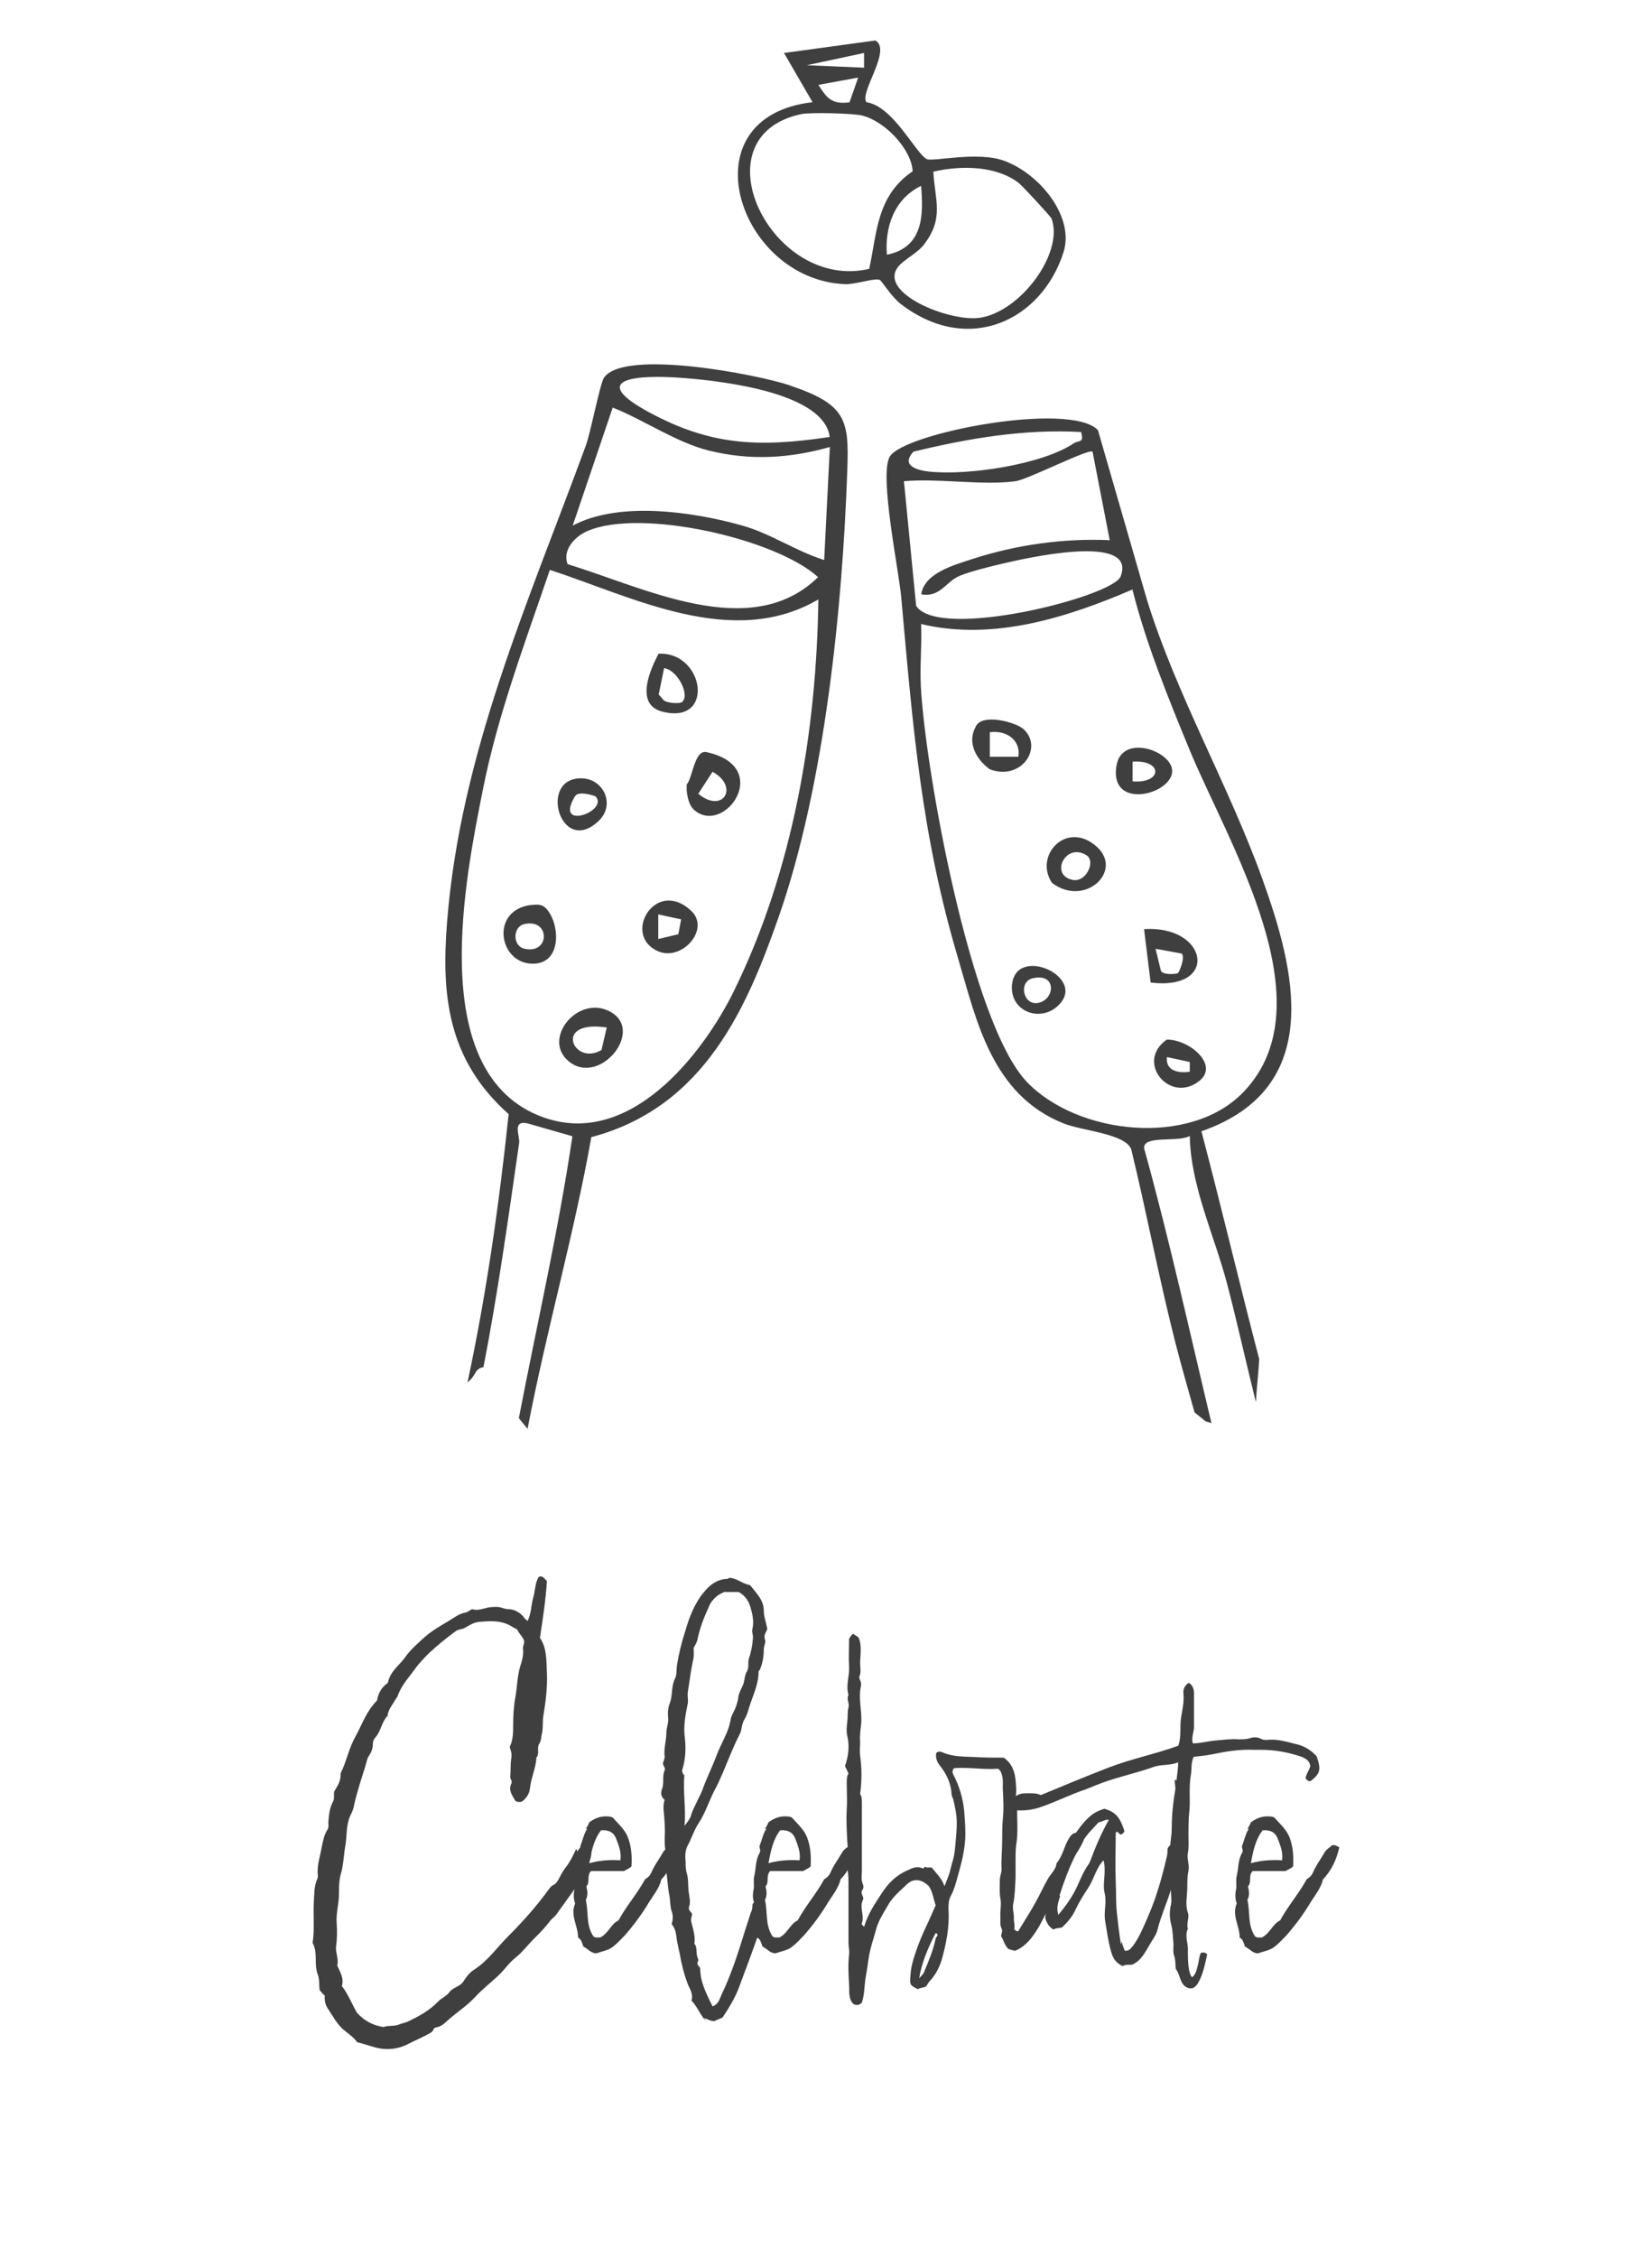 <?xml version="1.0" encoding="UTF-8"?><svg id="a" xmlns="http://www.w3.org/2000/svg" viewBox="0 0 113.51 155.07"><path d="M39.65,127.24c.12-.24.28-.44.6-.48.16.04.24.16.36.28.08.44-.08.85-.32,1.25-.16.28-.2.65-.4.93-.57.77-1.13,1.57-1.69,2.34-.12.16-.28.24-.4.4-.32.44-.73.85-1.13,1.25s-.77.89-1.21,1.25c-.48.36-.81.89-1.25,1.29-.52.48-1.09.93-1.57,1.45-.6.65-1.33,1.09-1.98,1.69-.2.2-.44.36-.73.4-.16.04-.16.24-.28.32-.52.32-1.13.56-1.69.85-.56.28-1.17.36-1.77.28-.56-.08-1.09-.32-1.65-.44-.24-.36-.64-.6-.97-.89-.44-.4-.69-.89-1.01-1.37-.2-.28-.28-.61-.24-.93-.12-.12-.24-.24-.36-.4-.04-.32,0-.73-.12-1.05-.28-.69,0-1.45-.32-2.1-.08-.12,0-.28,0-.4.08-.81,0-1.61.04-2.42.04-.56,0-1.13.24-1.65.04-.08.04-.16.04-.24-.08-.69.16-1.33.28-2.02.08-.4.16-.81.4-1.17.08-.16.04-.32.04-.48.04-.48.08-.97.32-1.41.12-.2.04-.44.08-.69.2-.36.48-.69.44-1.25.4-.77.56-1.73,1.05-2.58.44-.81.73-1.69,1.45-2.42.08-.4.24-.85.69-1.17.04-.04.08-.08.08-.12.16-.73.77-1.13,1.17-1.69.36-.52.89-.97,1.37-1.41.65-.56,1.41-.93,2.14-1.41.2-.12.4-.2.6-.24.2-.04.32-.16.48-.24.4.12.77-.04,1.13-.12.32-.04.65-.08.97.04.12.04.28.08.4.08.4,0,.73.2,1.01.48.08.12.16.24.32.32.24-.52.24-1.05.36-1.53.16-.48.12-1.05.4-1.49.28-.12.36.12.56.28-.08,1.29-.28,2.58-.48,3.91.48.69.44,1.57.48,2.42.04.97-.08,1.94-.24,2.9-.08.44,0,.89-.12,1.33-.04.2-.04.44-.16.6-.2.32.04.69-.2.97-.04.73-.36,1.37-.44,2.06-.04.44-.24.73-.56.97-.16.04-.28.04-.44-.04-.2-.36-.52-.73-.28-1.21.08-.16-.08-.28-.08-.44.04-.44,0-.89.08-1.33.04-.28-.04-.48-.12-.73.24-.48.24-1.01.24-1.53,0-.65.04-1.29.16-1.94.12-.69.12-1.37.32-2.06.12-.36.24-.77.2-1.17-.04-.2.08-.36.08-.56-.08-.32-.36-.52-.48-.81-.12-.08-.24-.12-.36-.2-.56-.36-1.17-.4-1.82-.36-.69.04-.73.04-1.41.44-.2.12-.44.08-.65.24-.6.44-1.21.93-1.77,1.45-.36.36-.73.73-1.01,1.13-.44.61-.97,1.17-1.21,1.9-.04.08-.12.16-.16.24-.2.36-.48.65-.52,1.09-.4.4-.44,1.01-.81,1.45-.12.12-.2.28-.2.48,0,.28-.08.52-.24.77-.16.2-.2.52-.28.77-.28.89-.57,1.77-.77,2.66-.04.28-.16.52-.28.77-.28.65-.2,1.33-.32,2.02-.12.65-.12,1.33-.32,1.98-.12.44-.12.93-.12,1.37,0,.65-.2,1.25-.16,1.9.04.57.04,1.13-.04,1.69-.04.44.2.85.08,1.29.2.44.48.89.32,1.41.44.56.69,1.25,1.05,1.85.48.52,1.05.85,1.82.97.24-.12.65-.04,1.01-.16.2-.08.4-.12.61-.2.77-.36,1.53-.77,2.14-1.41.24-.24.57-.36.77-.64.24-.32.69-.36.93-.69.2-.32.44-.65.77-.85.93-.6,1.57-1.53,2.34-2.3,1.01-1.01,1.98-2.1,2.82-3.27.08-.08.12-.16.2-.2.28-.12.4-.36.52-.6.12-.24.24-.44.4-.65.32-.4.52-.85.73-1.29l.08.24Z" fill="#3f3f3f"/><path d="M40.25,125.63c.12-.16.2-.32.24-.44.44-.32.85-.44,1.29-.4.16,0,.32.04.4.16.36.4.77.77.97,1.29.24.64.28,1.29.24,1.98-.16.16-.4.24-.52.32h-2.26c-.32.32-.04.77-.32,1.05.08.32.12.65-.04.93.2.85,0,1.73.52,2.5.12.12.32.08.48.08.56-.28.73-.93,1.25-1.17.52-.97,1.25-1.78,1.82-2.82.12-.08.32-.2.44-.48.2-.48.52-.89.77-1.33.12-.24.36-.36.52-.52.24-.08.36.08.52.12-.2.85-.52,1.57-1.13,2.22-.12.56-.52,1.05-.85,1.57-.48.81-1.05,1.57-1.65,2.26-.28.28-.52.56-.85.81-.32.24-.69.28-1.01.4-.16.08-.32,0-.48-.08-.16-.12-.32-.24-.52-.36-.08-.2-.12-.48-.36-.61,0-.81-.56-1.53-.2-2.34-.12-.32-.12-.65-.04-1.01.04-.28-.04-.61.04-.89.12-.52.08-1.09.36-1.57.12-.2-.04-.36,0-.48.16-.4.24-.85.48-1.21l-.12.04ZM42.63,127.8c.08-.56-.12-1.01-.28-1.45-.16-.44-.48-.65-1.05-.61-.48.61-.65,1.37-.81,2.26.73-.2,1.41-.24,2.14-.2Z" fill="#3f3f3f"/><path d="M48.56,138.89c-.44-.4-.61-1.01-1.05-1.45.16-.48-.16-.85-.28-1.21-.24-.64-.4-1.29-.52-1.98-.08-.4-.2-.85-.24-1.25-.04-.32-.12-.57-.32-.81.08-.28.12-.57,0-.89s-.08-.73-.16-1.09c-.12-.6-.12-1.21-.24-1.81-.04-.16-.04-.36,0-.52.08-.28,0-.56-.04-.85-.04-.24-.04-.48-.04-.77.04-.52,0-1.05-.04-1.57-.04-.36-.08-.69.04-1.05-.24-.16-.28-.44-.2-.69.2-.44,0-.93.2-1.33.08-.16-.12-.32-.12-.48.04-.16.12-.32.12-.44-.08-.56.12-1.13.12-1.69,0-.32.16-.65.12-1.01s0-.73.12-1.01c.2-.56.08-1.17.36-1.69.12-.24.08-.56.12-.85.12-.81.32-1.61.57-2.38.28-.97.64-1.94,1.33-2.74.36-.44.81-.77,1.37-.85.12,0,.24,0,.32-.08.52,0,.89.4,1.37.48.04,0,.08.04.12.08.4.52.89.97.89,1.69,0,.4.16.81.24,1.25-.04.2-.28.4-.16.73.08.2-.08.44-.08.69,0,.48-.08.97-.28,1.41-.04.04-.08.08-.08.12,0,.89-.4,1.65-.65,2.46-.08.28-.16.56-.32.81-.2.32-.16.69-.32,1.01-.44.85-.77,1.73-1.13,2.58-.2.44-.4.93-.65,1.37-.36.73-.6,1.49-1.05,2.18-.32.48-.48,1.05-.77,1.57-.16.32-.16.73-.12,1.09,0,.24,0,.52.08.77.12.4.08.81.12,1.21.04.36.16.73.04,1.09-.08.2.08.32.2.48,0,.2-.12.36-.04.61.12.48.28.97.2,1.45.24.28.08.69.24,1.01.08.12,0,.2-.04.32,0,.16.16.24.2.36,0,.97.44,1.77.85,2.62.4-.16.48-.48.6-.77.52-1.09.93-2.22,1.29-3.35.24-.77.48-1.53.73-2.3.08-.16.12-.32.12-.52,0-.12.08-.2.24-.28.28.12.36.36.4.65.04.48,0,.97-.16,1.41-.44,1.29-.93,2.58-1.41,3.87-.28.73-.69,1.41-1.13,2.06-.2.08-.4.16-.57.24-.28,0-.48-.16-.69-.2l.16.24ZM47.03,121.88c-.12,1.21.12,2.38,0,3.55.2-.24.4-.48.48-.81.08-.24.2-.48.32-.73.16-.36.36-.69.48-1.05.28-.77.65-1.49.93-2.26.32-.85.85-1.61.97-2.5.04-.16.12-.32.2-.48.16-.32.28-.65.32-1.01.04-.32.24-.61.36-.93.08-.28.08-.61.24-.85.16-.28.04-.56.12-.85.16-.44.24-.89.28-1.37.04-.24-.08-.44-.04-.64.12-.48.04-.93-.08-1.37-.12-.52-.36-.93-.85-1.21h-1.01c-.16.08-.32.16-.44.24-.24.2-.48.44-.6.77-.32.69-.61,1.41-.77,2.18-.04.24-.16.44-.28.65,0,.28.04.56-.04.85-.16.73-.24,1.45-.36,2.18-.04.28.04.52,0,.77-.16.81-.32,1.57-.2,2.42.08.73.04,1.49-.2,2.22.04.12.08.24.12.32l.04-.08Z" fill="#3f3f3f"/><path d="M52.56,125.63c.12-.16.2-.32.24-.44.44-.32.85-.44,1.29-.4.16,0,.32.04.4.16.36.4.77.77.97,1.29.24.64.28,1.29.24,1.98-.16.16-.4.24-.52.32h-2.26c-.32.32-.04.77-.32,1.05.08.32.12.65-.04.93.2.85,0,1.73.52,2.5.12.12.32.08.48.08.56-.28.73-.93,1.25-1.17.52-.97,1.25-1.78,1.82-2.82.12-.08.32-.2.44-.48.2-.48.52-.89.77-1.33.12-.24.36-.36.52-.52.24-.08.36.08.52.12-.2.85-.52,1.57-1.13,2.22-.12.56-.52,1.05-.85,1.57-.48.81-1.05,1.57-1.65,2.26-.28.28-.52.56-.85.81-.32.24-.69.28-1.01.4-.16.08-.32,0-.48-.08-.16-.12-.32-.24-.52-.36-.08-.2-.12-.48-.36-.61,0-.81-.56-1.53-.2-2.34-.12-.32-.12-.65-.04-1.01.04-.28-.04-.61.04-.89.12-.52.08-1.09.36-1.57.12-.2-.04-.36,0-.48.16-.4.24-.85.48-1.21l-.12.04ZM54.94,127.8c.08-.56-.12-1.01-.28-1.45-.16-.44-.48-.65-1.05-.61-.48.61-.64,1.37-.81,2.26.73-.2,1.41-.24,2.14-.2Z" fill="#3f3f3f"/><path d="M63.57,128.25c.12.08.28.04.44.04.32.4.69.73.89,1.29.16-.44.32-.77.4-1.13.04-.16.08-.32.12-.48.16-.44.2-.93.24-1.41.04-.44.08-.89.08-1.33,0-.56-.12-1.09-.24-1.61-.04-.12-.12-.24-.12-.4-.04-.73-.36-1.37-.81-1.94q-.32-.4-.24-.85c.12-.12.28-.12.44-.04.73.32,1.49.28,2.26.32.65.04,1.29.04,1.94.04.73.52.81,1.25.85,2.06.04.44-.12.89.08,1.29-.04.89.08,1.77-.08,2.66-.04.32-.04.69-.04,1.05v1.21c-.04.61-.04,1.21-.16,1.77-.08.36.08.69.04,1.05,0,.2.08.4.04.6-.04.12.08.2.2.24.04,0,.08,0,.08-.04.4-.65.81-1.29,1.17-1.94.32-.57.56-1.13.89-1.69.2-.32.52-.6.56-1.01.44-.52.52-1.21.89-1.77.16-.24.36-.4.69-.28.08.04.12.12.16.2.04.08.08.16.12.28-.16.36-.36.69-.57,1.01-.4.77-.81,1.53-1.17,2.34-.28.65-.65,1.25-.97,1.9-.16.28-.28.56-.44.81-.4.64-.85,1.25-1.57,1.53-.16-.04-.32-.08-.44-.12-.28-.24-.32-.6-.52-.89.04-.16.12-.36.04-.52-.12-.24-.08-.48-.08-.73-.04-.44.08-.89,0-1.33-.08-.4-.04-.85-.04-1.29,0-.24.12-.48.12-.73-.04-.65.04-1.29.04-1.94,0-.48,0-.97.04-1.45.08-.73.04-1.45,0-2.18,0-.32.04-.65-.08-.97-.04-.16-.12-.28-.24-.36-1.01.08-2.02-.12-3.02-.04-.16.16-.12.32-.04.48.4.77.64,1.57.73,2.46.04.52.08,1.05.08,1.57,0,.89-.2,1.77-.44,2.62-.16.56-.28,1.13-.56,1.65-.16.28-.16.61-.16.93.08,1.21-.16,2.38-.48,3.51-.16.48-.4.97-.77,1.37-.12.12-.2.28-.28.4-.2.12-.44.08-.56.2-.61-.28-.57-.36-.52-.97.04-.77.32-1.45.56-2.14.2-.52.44-1.05.69-1.57.16-.36.32-.73.48-1.09-.16-.44-.2-.93-.48-1.33-.32-.28-.65-.48-1.09-.36-.24.08-.4.24-.56.4-.44.4-.89.81-1.17,1.33-.28.48-.6.97-.77,1.53-.12.48-.28.93-.4,1.41-.16.61-.2,1.25-.32,1.86-.12.6-.08,1.25-.28,1.85-.2.2-.4.2-.6.08-.36-.4-.24-.89-.28-1.33-.04-.69-.08-1.37,0-2.06.04-.24-.04-.52-.04-.77v-3.99c0-.4,0-.77-.08-1.13-.04-.08-.08-.2-.04-.28.16-.52.08-1.05.04-1.57-.04-.73-.08-1.45-.04-2.22.04-.61,0-1.21,0-1.82,0-.24,0-.48.12-.64-.08-.2-.16-.36-.24-.52.24-.69.32-1.37.16-2.06-.08-.32-.04-.69,0-1.01.04-.32,0-.65.08-.97.08-.28-.16-.56,0-.85-.2-.65.08-1.29.04-1.94-.04-.65,0-1.29,0-1.9.08-.16.16-.28.28-.36.12.08.24.16.36.24.12.24.16.52.16.85s-.04.65-.04.93c0,.32.08.6-.04.89-.04.08,0,.2.04.28.08.16.08.32.04.48-.16.81.08,1.61.04,2.42-.04.44-.12.89-.08,1.33,0,.32-.04.64,0,.97.12.85.12,1.69,0,2.62.12.16.12.4.12.65v4.6c0,.32-.08.64.08.97.04.12.04.24-.04.36-.08.12-.08.24,0,.4.04.08.08.2.04.28-.28.52.12,1.09-.08,1.61-.04.08.04.16.16.24.24-.85.73-1.57,1.21-2.3.44-.69,1.01-1.25,1.77-1.57.32-.16.69-.32,1.05-.12l.2-.16ZM64.29,132.8c-.56,1.05-1.01,2.22-1.13,3.11.16-.2.28-.28.32-.4.32-.77.65-1.53.81-2.34.04-.12.24-.24.04-.36h-.04Z" fill="#3f3f3f"/><path d="M77.08,133.41c.04.2.12.4.2.6.32.04.4-.16.56-.32.48-.65.77-1.41,1.09-2.14.56-1.29.93-2.66,1.25-4.03.04-.16.04-.32.04-.48.04-.16.16-.28.32-.36.12,0,.2.12.32.16.04.12.08.28.12.44-.2.69-.2,1.41-.4,2.1-.28,1.09-.77,2.1-1.05,3.19-.08.36-.32.65-.48.93-.32.52-.57,1.13-1.21,1.45-.2.08-.48-.04-.69.12-.48-.2-.69-.56-.81-1.01-.2-.69-.28-1.37-.4-2.06-.12-.65.12-1.29-.04-1.94-.12-.48,0-1.01,0-1.53,0-.24,0-.48-.08-.73-.52.56-.65,1.29-1.05,1.9-.32.48-.65,1.01-.89,1.53-.2.44-.52.81-.89,1.17-.2.08-.44.04-.6.16-.36-.2-.48-.52-.57-.77.12-1.49.61-2.78,1.09-4.07.08-.16.32-.16.32-.4,0-.48.32-.85.56-1.21.36-.52.73-1.05,1.25-1.45.28-.2.56-.32.85-.4.77.24,1.05.56,1.37,1.53-.04.12-.12.2-.24.24-.12,0-.16-.16-.28-.2-.04.04-.08.08-.08.12,0,1.09-.04,2.18,0,3.27.04.73,0,1.45.08,2.18.08.73.16,1.45.28,2.18l.04-.16ZM72.84,130.26c-.12.4-.28.81-.12,1.29.4-.48.73-.93,1.01-1.41.4-.69.61-1.45,1.09-2.1.04-.04.04-.12.08-.16.36-.97.77-1.94,1.29-2.86-.28-.04-.48.16-.69.16-.2.2-.36.4-.52.56-.52.52-.85,1.21-1.17,1.86-.4.85-.73,1.73-1.01,2.62l.04.04Z" fill="#3f3f3f"/><path d="M80.83,122.36c.04-.4.12-.77.12-1.29-.56.24-1.13.12-1.69.32-1.01.36-2.06.6-3.07.93-.52.16-1.05.4-1.57.6-1.09.36-2.1.89-3.19,1.25q-.73.24-1.53.2c-.16-.12-.32-.24-.44-.48.16-.44.48-.69.97-.69.36,0,.73-.04,1.09.12,1.53-.64,3.11-1.29,4.68-1.9,1.57-.6,3.23-.93,4.76-1.49.24-.64.08-1.33.2-1.98.08-.48.2-1.01.16-1.53-.04-.32.04-.61.36-.81.28.16.36.44.36.73v2.3c0,.36-.2.73-.08,1.13.52,0,1.05-.16,1.57-.2.52-.04,1.05-.12,1.57-.08.28,0,.52,0,.81-.08.2-.08.48-.08.73.04.12.08.24.08.4.08.69-.08,1.33.12,1.98.28.56.12,1.05.4,1.45.85.32.93.24,1.17-.4,1.69-.16.04-.28-.04-.36-.2.04-.28.24-.52.32-.81-.04-.36-.28-.52-.6-.65-.93-.32-1.86-.48-2.82-.48h-.48c-.97-.04-1.94.12-2.9.32-.4.08-.81.12-1.21.16-.2.4-.12.85-.2,1.29-.16.89,0,1.78-.12,2.66-.04.44-.04.93-.04,1.41,0,.4.04.85-.04,1.25s.12.81.04,1.21c-.08.4-.08.81-.08,1.17,0,.56-.16,1.13.04,1.73.12.32-.12.73,0,1.09-.24.52.04,1.01,0,1.53,0,.4,0,.85.08,1.29.04.2.08.36.2.52.28-.2.32-.52.4-.81s.08-.56.2-.85c.12-.08.24-.04.36,0,.04.04.08.08.08.12-.16.69-.28,1.37-.65,1.98-.16.24-.36.4-.69.28-.56-.24-.48-.89-.81-1.29-.04-.28,0-.6-.12-.93-.08-.24-.04-.52-.04-.77-.04-.44-.04-.93-.16-1.37-.12-.48-.12-.97,0-1.41.04-.2,0-.4,0-.61-.04-.81-.2-1.61,0-2.42,0-.04.04-.12.04-.16-.24-.65,0-1.29,0-1.94,0-.89.08-1.77.24-2.66.04-.24-.04-.48-.04-.73l.12.04Z" fill="#3f3f3f"/><path d="M85.71,125.63c.12-.16.2-.32.24-.44.44-.32.85-.44,1.29-.4.16,0,.32.04.4.16.36.4.77.77.97,1.29.24.64.28,1.29.24,1.98-.16.16-.4.24-.52.32h-2.26c-.32.32-.04.77-.32,1.05.08.32.12.65-.04.93.2.85,0,1.73.52,2.5.12.12.32.08.48.08.56-.28.73-.93,1.25-1.17.52-.97,1.25-1.78,1.82-2.82.12-.08.32-.2.44-.48.2-.48.52-.89.77-1.33.12-.24.36-.36.52-.52.24-.08.36.08.52.12-.2.85-.52,1.57-1.13,2.22-.12.56-.52,1.05-.85,1.57-.48.81-1.05,1.57-1.65,2.26-.28.28-.52.56-.85.81-.32.24-.69.28-1.01.4-.16.08-.32,0-.48-.08-.16-.12-.32-.24-.52-.36-.08-.2-.12-.48-.36-.61,0-.81-.56-1.53-.2-2.34-.12-.32-.12-.65-.04-1.01.04-.28-.04-.61.04-.89.12-.52.08-1.09.36-1.57.12-.2-.04-.36,0-.48.16-.4.24-.85.48-1.21l-.12.04ZM88.09,127.8c.08-.56-.12-1.01-.28-1.45-.16-.44-.48-.65-1.05-.61-.48.61-.65,1.37-.81,2.26.73-.2,1.41-.24,2.14-.2Z" fill="#3f3f3f"/><path d="M54.26,26.47c-2.24-.75-11.4-2.52-12.76-.52-.27.39-.9,3.7-1.25,4.67-3.98,10.84-8.61,21.14-9.53,32.7-.4,5,.01,9.47,4.23,13.22-.66,6.23-1.53,12.37-2.83,18.44.08-.08.17-.15.25-.24.04-.04.08-.09.11-.14,0,0,0,0,0,0,0,0,0-.01.02-.03.07-.1.13-.2.19-.3.13-.22.32-.32.53-.35.98-5.05,1.69-10.11,2.45-15.4.07-.46-.51-1.57.56-1.35l3.1.89c-.96,6.5-2.44,12.92-3.68,19.37.2.24.4.49.6.73,1.26-6.63,3.21-13.42,4.38-20.04,7.81-2.06,10.72-8.99,12.87-15.12,3.17-9.07,4.39-21.22,4.72-30.76.12-3.42-.09-4.46-3.95-5.76ZM50.41,68.12c-2.07,4.2-7.28,11.12-13.51,8.47-7.63-3.25-4.89-16.43-3.73-22.3,1.02-5.17,2.91-10.13,4.61-15.14,5.73,1.87,12.55,5.48,18.45,2.03-.12,9-1.72,18.61-5.82,26.94ZM40.37,36.48c3.67-1.59,12.97.54,15.84,3.17-4.62,4.51-11.9.72-17.21-.89-.36-.94.44-1.88,1.37-2.28ZM56.62,38.47c-1.95-.61-3.68-1.83-5.67-2.38-3.41-.95-8.44-1.67-11.6.02l2.75-8.11c2.11.83,4.35,2.39,6.59,2.95,2.86.71,5.55.54,8.33-.24l-.39,7.77ZM44.63,28.34c-4.32-2.33-.94-2.63,2.36-2.37,2.92.23,9.64,1.06,10.02,4.05-4.88.73-8.17.59-12.38-1.68Z" fill="#3f3f3f"/><path d="M82.09,97.04c.25.2.49.4.74.6.14.03.27.08.41.13-1.51-6.31-2.89-12.63-4.63-18.89-.06-.92,2.35-.38,3.14-.84.06,3.44,1.67,6.77,2.56,10.14.58,2.19,1.22,5.05,1.98,8.14.06-.98.18-1.97.23-2.95-1.36-5.21-2.6-10.45-3.97-15.65,8.59-3,6.39-11.21,4.19-17.33-2.3-6.4-5.92-12.67-7.94-19.21l-3.36-11.63c-1.91-2.01-13.39.2-14.31,1.83-.73,1.3.63,7.77.8,9.71.79,8.76,1.35,16.18,3.91,24.78,1.24,4.17,2.29,9.36,7.27,11.32,1.3.51,4.21.69,4.62,1.77,1.07,4.41,1.91,8.89,3.03,13.28.39,1.51.85,3.13,1.32,4.8ZM62.76,31.03c3.75-.91,7.6-1.57,11.52-1.35.23.78-.17.56-.49.77-2.17,1.46-7.25,2.23-9.93,1.95-1.02-.11-1.92-.47-1.1-1.37ZM62.95,41.64l-.84-8.58c2.36-.22,5.39.31,7.66,0,.87-.12,5.06-2.27,5.3-2.03l1.18,6.08c-3.16-.14-6.37.31-9.33,1.26-1.35.44-3.41.99-3.62,2.46,1.32.23,1.67-.87,2.64-1.27.74-.31,2.1-.64,2.95-.84,1.5-.35,9.26-2.15,8.11.88-.52,1.39-12.43,4.41-14.04,2.04ZM70.55,74.32c-3.88-4.08-7-21.58-7.28-27.21-.07-1.41.08-2.84.02-4.24,4.98,1.19,10.09-.47,14.52-2.37.93,3.7,2.44,7.4,3.92,11,2.66,6.43,9.52,17.41,3.74,23.49-3.65,3.85-11.46,2.97-14.93-.68Z" fill="#3f3f3f"/><path d="M60.48,19.24c-.37-.18-1.64.31-2.43.28-7.34-.3-11-11.49-2.22-12.5l-1.96-3.38,6.28-.86c1.15.66-1.11,3.56-.62,4.24,1.85.28,3.36,3.49,4.15,3.91.38.2,3.5-.56,5.33.12,2.48.92,4.82,3.87,4.07,6.26-1.48,4.68-6.51,7.15-11.18,3.58-.61-.46-1.33-1.6-1.43-1.65M59.36,3.64l-3.92.84,3.93.17v-1.01ZM58.97,5.33l-2.74.5c.55.84.86,1.37,2.14,1.2l.6-1.71ZM59.72,18.48c.55-2.46.49-5.02,2.99-6.71-.07-1.46-1.82-3.4-3.46-3.83-.61-.16-3.58-.23-4.2-.1-7.26,1.55-2.06,12.21,4.68,10.63M64.13,11.8c.11,2,.76,3.17-.65,5.01-.45.59-1.38,1.02-1.77,1.52-1.41,1.81,3.56,3.81,5.62,3.5,2.78-.41,5.77-4.42,4.93-6.8-.05-.15-1.99-2.24-2.25-2.45-1.54-1.2-3.97-1.23-5.86-.79M60.94,17.5c2.58-.51,2.5-2.88,2.35-4.73-1.92.92-2.5,2.96-2.35,4.73" fill="#3f3f3f"/><path d="M39.04,72.88c-1.74-1.5.53-4.36,2.65-3.49,2.86,1.18-.48,5.37-2.65,3.49M41.69,70.59c-3.77-.57-2.26,2.7-.36,1.54l.36-1.54Z" fill="#3f3f3f"/><path d="M36.48,62.18c.46-.06.79-.07,1.09.28.88,1.01,1.05,3.61-.81,3.74-2.46.17-3.17-3.66-.28-4.03M36.01,63.49c-.79.19-.79,1.49,0,1.68,1.81.44,1.81-2.12,0-1.68" fill="#3f3f3f"/><path d="M47.68,55.63c-.4-.36-.55-1.25-.49-1.75.4-.42.52-2.39,1.35-2.21,4.66,1,1.21,5.81-.86,3.96M48.96,53.02l-.98,1.51c1.69,1.41,2.84-.48.98-1.51" fill="#3f3f3f"/><path d="M45.25,44.91c3.15-.16,3.91,4.91.26,3.98-1.91-.49-.84-2.88-.26-3.98M46.8,48.27c.7-.4-.23-2.25-1.17-2.37l-.37,1.81.35.4c.22.2,1.05.23,1.19.15" fill="#3f3f3f"/><path d="M47.48,62.56c1.36,1.26-.61,3.49-2.24,2.8-2.55-1.07-.22-5.09,2.24-2.8M46.8,63.16l-1.57-.34v1.69l1.38-.33.19-1.02Z" fill="#3f3f3f"/><path d="M39.93,53.47c1.53,0,2.4,1.81,1.19,2.94-2.6,2.45-4.16-2.96-1.19-2.94M40.91,54.7s-1.14-.41-1.39-.01c-1.52,2.45,2.38,1.03,1.39.01" fill="#3f3f3f"/><path d="M75.36,58.17c1.86,1.68-.84,4.19-3.08,2.48-1.26-1.9,1.03-4.33,3.08-2.48M74.67,58.77c-1.44-.95-2.59,1.36-.96,1.68.93.18,1.58-1.28.96-1.68" fill="#3f3f3f"/><path d="M79.06,67.5l-.45-3.67c4.43-.28,5.16,4.26.45,3.67M80.94,66.85c.07-.04.53-1.11.25-1.34l-1.79-.33.36,1.49c.09.33,1.04.26,1.18.18" fill="#3f3f3f"/><path d="M70.27,50.04c1.49,1.27-.08,3.64-2.26,2.81-.96-.69-1.55-1.85-.99-2.88.37-1.02,2.73-.36,3.25.08M69.97,51.99c.18-1.06-.71-1.84-1.96-1.69v1.69s1.96,0,1.96,0Z" fill="#3f3f3f"/><path d="M80.07,52.08c2.18,1.98-4,4.19-3.35.49.29-1.65,2.36-1.39,3.35-.49M77.82,53.68c2.09.16,2.07-1.51,0-1.35v1.35Z" fill="#3f3f3f"/><path d="M82.44,74.23c-2.01,1.67-4.49-1.25-2.27-2.81,1.53-.02,3.59,1.71,2.27,2.81M81.75,72.96l-1.57-.34c-.1.85.63,1.14,1.57,1.01v-.67Z" fill="#3f3f3f"/><path d="M72.62,69.16c-1.24,1.07-3.2.29-3.09-1.44.19-2.91,5.39-.54,3.09,1.44M70.95,67.21c-.99.24-.65,1.88.38,1.69,1.17-.22,1.3-2.09-.38-1.69" fill="#3f3f3f"/></svg>